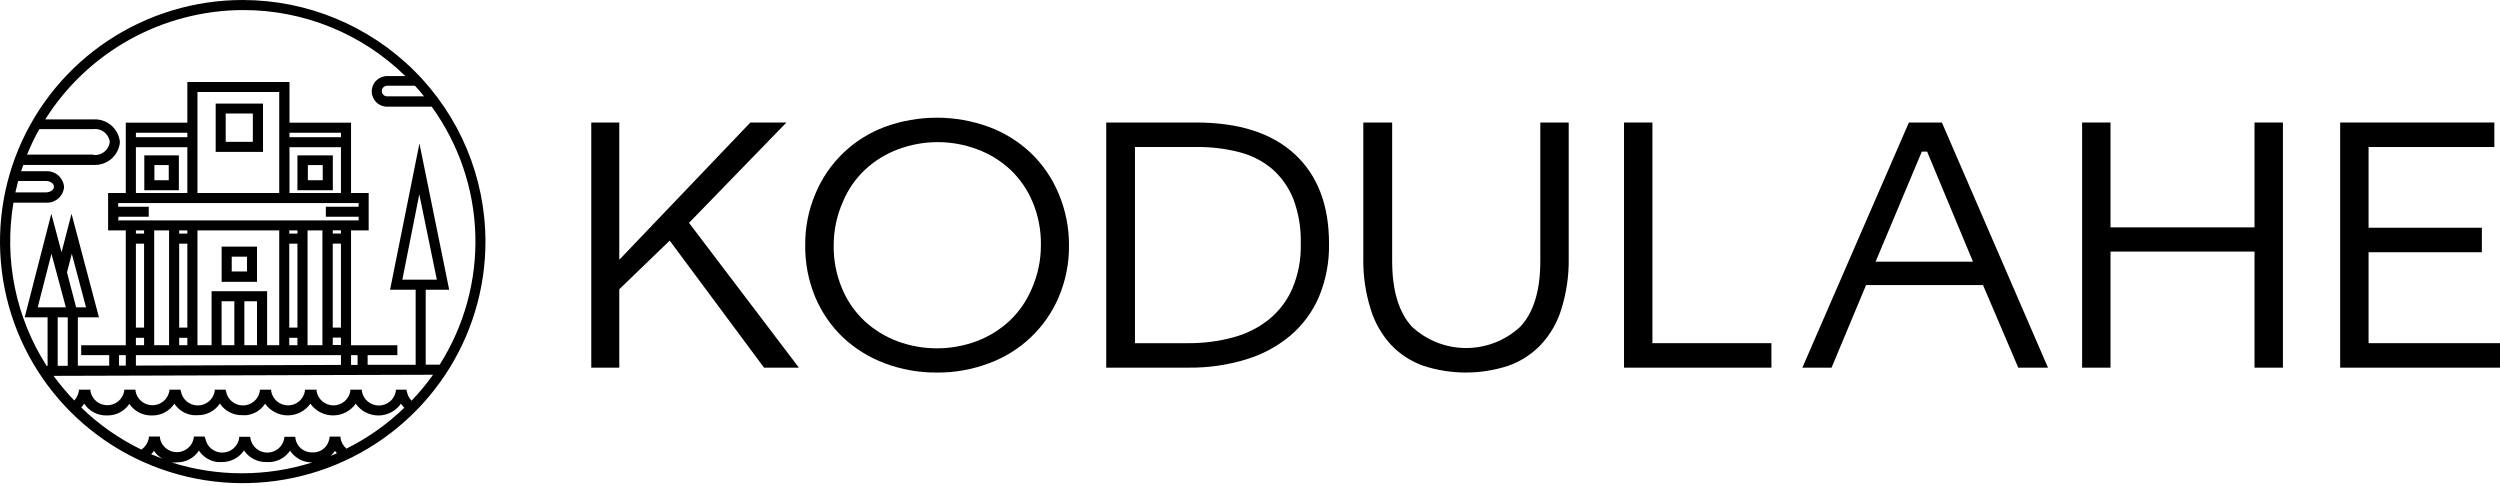 <svg width="175" height="34" viewBox="0 0 175 34" fill="none" xmlns="http://www.w3.org/2000/svg">
<g clip-path="url(#clip0_2266_42491)">
<path d="M43.35 8.576V18.184L52.525 8.576H55.049L48.231 15.6L55.923 25.736H53.483L46.879 16.843L43.35 20.245V25.736H41.389V8.576H43.35Z" fill="black"/>
<path d="M58.358 17.159C58.34 18.202 58.54 19.238 58.947 20.199C59.3 21.055 59.832 21.826 60.508 22.462C61.177 23.081 61.96 23.564 62.813 23.886C64.601 24.549 66.569 24.549 68.356 23.886C69.211 23.564 69.996 23.081 70.666 22.462C71.339 21.824 71.871 21.053 72.228 20.199C72.65 19.241 72.867 18.205 72.863 17.159C72.88 16.122 72.683 15.091 72.28 14.134C71.923 13.28 71.392 12.509 70.719 11.871C70.049 11.252 69.265 10.769 68.408 10.451C66.622 9.782 64.652 9.782 62.866 10.451C62.011 10.769 61.228 11.251 60.561 11.871C59.885 12.507 59.352 13.278 58.999 14.134C58.577 15.087 58.359 16.117 58.359 17.159H58.358ZM74.829 17.159C74.846 18.403 74.602 19.637 74.116 20.785C73.664 21.852 72.996 22.815 72.153 23.615C71.311 24.414 70.312 25.033 69.219 25.431C68.056 25.87 66.821 26.09 65.576 26.078C64.333 26.088 63.098 25.869 61.934 25.431C60.845 25.027 59.848 24.408 59.003 23.613C58.172 22.818 57.513 21.86 57.068 20.801C56.589 19.652 56.35 18.418 56.365 17.175C56.351 15.93 56.595 14.695 57.084 13.549C57.527 12.482 58.188 11.518 59.022 10.714C59.856 9.911 60.847 9.288 61.934 8.882C64.286 8.024 66.868 8.024 69.22 8.882C70.309 9.286 71.306 9.904 72.15 10.7C72.981 11.497 73.639 12.453 74.086 13.513C74.581 14.665 74.834 15.906 74.83 17.159H74.829Z" fill="black"/>
<path d="M79.428 24.022H83.175C84.229 24.03 85.279 23.896 86.297 23.623C87.207 23.387 88.058 22.966 88.795 22.385C89.515 21.809 90.085 21.068 90.454 20.225C90.879 19.227 91.083 18.149 91.053 17.066C91.085 15.995 90.908 14.93 90.533 13.927C90.212 13.117 89.701 12.394 89.044 11.819C88.376 11.261 87.59 10.861 86.744 10.649C85.767 10.4 84.761 10.28 83.752 10.291H79.448V24.021H79.427L79.428 24.022ZM83.722 8.576C86.73 8.576 89.033 9.315 90.633 10.793C92.232 12.271 93.032 14.356 93.032 17.05C93.057 18.326 92.818 19.593 92.329 20.774C91.88 21.821 91.194 22.752 90.326 23.492C89.41 24.256 88.348 24.826 87.203 25.165C85.893 25.562 84.529 25.754 83.16 25.735H77.436V8.576H83.722Z" fill="black"/>
<path d="M97.451 8.576V18.251C97.451 20.323 97.91 21.859 98.829 22.861C99.857 23.825 101.216 24.362 102.629 24.362C104.041 24.362 105.4 23.825 106.428 22.861C107.36 21.863 107.825 20.326 107.822 18.251V8.576H109.81V18.08C109.829 19.293 109.653 20.501 109.289 21.659C109.004 22.588 108.509 23.44 107.843 24.15C107.212 24.804 106.437 25.302 105.579 25.606C103.648 26.234 101.567 26.234 99.636 25.606C98.78 25.304 98.008 24.806 97.383 24.15C96.725 23.437 96.236 22.585 95.952 21.659C95.588 20.501 95.412 19.293 95.431 18.08V8.576H97.451Z" fill="black"/>
<path d="M124 24.022V25.736H113.682V8.576H115.669V24.022H124Z" fill="black"/>
<path d="M131.291 18.319H138.109L134.898 10.612H134.528L131.291 18.319ZM135.933 8.576L143.359 25.735H141.278L138.811 19.955H130.625L128.21 25.735H126.165L133.622 8.576H135.933Z" fill="black"/>
<path d="M159.804 8.576V25.736H157.817V17.609H147.736V25.736H145.748V8.576H147.736V15.916H157.817V8.576H159.804Z" fill="black"/>
<path d="M163.812 8.576H174.605V10.291H165.8V15.941H173.73V17.656H165.8V24.022H175V25.736H163.812V8.576Z" fill="black"/>
<path d="M11.812 11.555V12.617H10.808V11.555H11.812ZM10.101 13.316H12.52V10.877H10.101V13.337V13.316Z" fill="black"/>
<path d="M17.699 7.945V9.928H15.799V7.945H17.699ZM15.097 10.633H18.411V7.251H15.097V10.643V10.633Z" fill="black"/>
<path d="M17.288 17.967V19.003H16.221V17.967H17.288ZM15.514 19.728H17.991V17.263H15.514V19.728Z" fill="black"/>
<path d="M22.591 11.555V12.617H21.55V11.555H22.591ZM20.821 13.316H23.298V10.877H20.821V13.316Z" fill="black"/>
<path d="M27.098 6.744C27 6.744 26.906 6.705 26.836 6.636C26.767 6.567 26.728 6.474 26.728 6.376C26.728 6.278 26.767 6.184 26.836 6.114C26.906 6.044 27 6.004 27.098 6.003H29.049C29.268 6.241 29.482 6.49 29.684 6.744H27.098ZM6.521 10.824H1.894C2.142 10.211 2.429 9.615 2.753 9.037H6.521C6.794 9.002 7.07 9.076 7.289 9.243C7.507 9.41 7.65 9.656 7.687 9.927C7.671 10.064 7.63 10.197 7.563 10.317C7.496 10.438 7.406 10.544 7.298 10.629C7.19 10.714 7.064 10.778 6.932 10.814C6.798 10.851 6.66 10.861 6.522 10.844V10.823L6.521 10.824ZM3.216 13.466H1.077C1.135 13.202 1.198 12.948 1.27 12.669H3.216C3.523 12.669 3.778 12.851 3.778 13.068C3.778 13.285 3.523 13.466 3.216 13.466ZM29.799 25.529V20.282H31.443L29.361 10.043L27.305 20.282H29.096V25.534H25.734V24.861H27.815V24.167H24.573V16.129H25.807V13.508H24.573V8.588H20.264V5.739H13.114V8.588H8.805V13.508H7.567V16.129H8.805V24.167H5.683V24.861H7.645V25.596H5.449V22.214H6.927L5.007 14.963L4.309 17.657L3.592 14.963L1.728 22.214H3.331V25.612H3.264C1.094 22.22 0.268 18.149 0.942 14.185H3.216C3.531 14.206 3.84 14.102 4.078 13.896C4.315 13.691 4.462 13.4 4.486 13.088C4.462 12.775 4.315 12.485 4.078 12.278C3.84 12.072 3.531 11.966 3.216 11.985H1.478C1.525 11.84 1.577 11.69 1.63 11.545H6.521C6.981 11.576 7.435 11.426 7.786 11.129C8.136 10.83 8.355 10.407 8.394 9.949C8.353 9.493 8.134 9.071 7.784 8.773C7.434 8.476 6.98 8.327 6.521 8.359H3.165C4.634 6.026 6.673 4.1 9.092 2.762C11.51 1.424 14.23 0.716 16.997 0.704C21.253 0.693 25.34 2.354 28.373 5.324H27.098C26.813 5.324 26.539 5.438 26.337 5.638C26.135 5.838 26.021 6.111 26.021 6.396C26.021 6.681 26.135 6.953 26.337 7.154C26.539 7.356 26.813 7.468 27.098 7.468H30.22C32.111 10.08 33.174 13.196 33.273 16.413C33.372 19.631 32.503 22.805 30.777 25.528H29.799L29.799 25.529ZM25.031 24.86V25.544H24.573V24.86H25.031ZM4.039 22.214H4.741V25.607H4.039V22.214ZM4.611 21.514H2.639L3.602 17.764L4.611 21.514ZM4.689 19.065L5.027 17.765L6.021 21.515H5.329L4.689 19.065ZM8.295 15.17H10.413V14.471H8.274V14.213H25.104V14.471H22.809V15.17H25.104V15.429H8.274L8.295 15.17ZM20.264 13.508V10.302H23.866V13.508H20.264ZM20.264 9.603V9.292H23.866V9.603H20.264ZM13.822 13.508V6.438H19.546V13.508H13.822ZM9.513 13.508V10.302H13.114V13.508H9.513ZM9.513 9.603V9.292H13.114V9.603H9.513ZM30.579 19.577H28.164L29.351 13.601L30.579 19.577ZM8.805 24.86V25.591H8.332V24.86H8.805ZM23.866 16.123V16.346H23.293V16.123H23.866ZM23.866 17.05V22.934H23.293V17.055L23.866 17.05ZM23.866 23.633V24.151H23.293V23.633H23.866ZM23.866 24.86V25.544L9.513 25.591V24.86H23.866ZM21.529 24.166V16.128H22.57V24.166H21.529ZM20.249 24.166V23.648H20.821V24.166H20.249ZM20.249 22.934V17.055H20.821V22.934H20.249ZM20.821 16.351H20.249V16.128H20.821M14.811 20.386V24.166H13.822V16.128H19.546V24.166H18.698V20.386H14.811ZM16.404 21.09V24.166H15.513V21.09H16.404ZM17.99 21.09V24.166H17.106V21.09H17.99ZM12.542 24.166V23.648H13.114V24.166H12.542ZM12.542 22.934V17.055H13.114V22.934H12.542ZM13.114 16.128V16.351H12.542V16.128M10.793 24.166V16.128H11.834V24.166H10.793ZM9.513 24.166V23.648H10.085V24.166H9.513ZM9.513 22.934V17.055H10.085V22.934H9.513ZM9.513 16.351V16.128H10.085V16.351H9.513ZM28.445 27.279H27.711V27.377C27.666 27.658 27.52 27.915 27.302 28.1C27.084 28.285 26.807 28.386 26.52 28.386C26.234 28.386 25.956 28.285 25.738 28.1C25.52 27.915 25.375 27.658 25.329 27.377V27.279H24.523V27.377C24.477 27.656 24.333 27.91 24.117 28.093C23.9 28.276 23.626 28.377 23.341 28.377C23.058 28.377 22.783 28.276 22.566 28.093C22.35 27.91 22.206 27.656 22.16 27.377V27.279H21.344V27.377C21.298 27.656 21.154 27.91 20.938 28.093C20.722 28.276 20.447 28.377 20.163 28.377C19.879 28.377 19.604 28.276 19.388 28.093C19.171 27.91 19.027 27.656 18.982 27.377V27.279H18.191V27.377C18.145 27.658 18 27.912 17.783 28.096C17.566 28.281 17.289 28.381 17.005 28.381C16.72 28.381 16.443 28.28 16.226 28.096C16.009 27.912 15.864 27.658 15.818 27.377L15.787 27.279H15.032V27.377C14.987 27.658 14.842 27.912 14.625 28.096C14.408 28.281 14.131 28.381 13.846 28.381C13.561 28.381 13.285 28.28 13.068 28.096C12.85 27.912 12.706 27.658 12.66 27.377L12.629 27.279H11.854V27.377C11.805 27.654 11.659 27.905 11.443 28.086C11.226 28.267 10.952 28.366 10.67 28.366C10.388 28.366 10.114 28.267 9.897 28.086C9.681 27.905 9.536 27.654 9.487 27.377V27.279H8.695V27.377C8.646 27.654 8.501 27.905 8.284 28.086C8.068 28.267 7.794 28.366 7.512 28.366C7.229 28.366 6.955 28.267 6.739 28.086C6.523 27.905 6.377 27.654 6.328 27.377V27.279H5.522V27.377C5.478 27.622 5.366 27.849 5.199 28.035C4.676 27.493 4.192 26.916 3.747 26.31L30.313 26.232C29.857 26.873 29.354 27.481 28.809 28.05C28.634 27.866 28.517 27.633 28.476 27.382L28.45 27.278L28.445 27.279ZM12.365 32.365C12.674 32.37 12.979 32.297 13.252 32.153C13.525 32.009 13.757 31.798 13.927 31.542C14.071 31.762 14.261 31.947 14.485 32.086C14.709 32.224 14.96 32.313 15.223 32.344H15.519C15.827 32.349 16.131 32.278 16.404 32.136C16.677 31.994 16.909 31.786 17.08 31.531C17.25 31.786 17.483 31.994 17.756 32.136C18.029 32.278 18.334 32.35 18.641 32.344H18.922C19.197 32.325 19.465 32.243 19.705 32.105C19.944 31.966 20.148 31.776 20.302 31.547C20.471 31.803 20.704 32.014 20.976 32.158C21.249 32.301 21.553 32.375 21.862 32.371C18.656 33.383 15.212 33.383 12.006 32.371C12.125 32.379 12.245 32.379 12.365 32.371V32.365ZM10.777 31.557C10.93 31.786 11.136 31.976 11.376 32.112C11.111 32.014 10.855 31.905 10.58 31.796C10.651 31.723 10.717 31.645 10.777 31.562V31.557ZM23.449 31.557C23.489 31.619 23.533 31.676 23.584 31.728C23.433 31.796 23.287 31.857 23.137 31.915C23.259 31.812 23.363 31.692 23.449 31.557ZM5.891 28.253C6.064 28.517 6.302 28.731 6.583 28.877C6.864 29.022 7.178 29.092 7.494 29.081C7.802 29.087 8.105 29.016 8.378 28.876C8.651 28.735 8.884 28.527 9.055 28.274C9.23 28.531 9.467 28.741 9.744 28.882C10.022 29.023 10.331 29.092 10.643 29.082C10.952 29.088 11.258 29.015 11.531 28.872C11.804 28.728 12.035 28.517 12.204 28.259C12.351 28.483 12.548 28.672 12.778 28.811C13.009 28.951 13.268 29.036 13.537 29.062H13.828C14.137 29.069 14.441 28.998 14.715 28.856C14.988 28.714 15.221 28.505 15.39 28.248C15.563 28.507 15.8 28.718 16.077 28.86C16.355 29.002 16.665 29.071 16.977 29.062H17.257C17.52 29.031 17.773 28.944 17.998 28.806C18.223 28.667 18.414 28.48 18.558 28.259C18.738 28.511 18.975 28.718 19.251 28.86C19.526 29.002 19.832 29.076 20.143 29.076C20.453 29.076 20.759 29.002 21.035 28.86C21.31 28.718 21.548 28.512 21.727 28.259C21.906 28.512 22.144 28.719 22.42 28.862C22.697 29.005 23.003 29.079 23.314 29.079C23.626 29.079 23.932 29.005 24.209 28.862C24.485 28.719 24.723 28.513 24.902 28.259C25.08 28.514 25.316 28.722 25.591 28.865C25.867 29.008 26.173 29.083 26.484 29.083C26.795 29.083 27.101 29.008 27.377 28.865C27.652 28.722 27.889 28.514 28.066 28.259C28.137 28.36 28.215 28.455 28.3 28.544C27.105 29.698 25.74 30.662 24.251 31.404C24.03 31.215 23.882 30.955 23.835 30.668V30.564H23.07V30.668C23.056 30.742 23.035 30.815 23.008 30.885C22.931 31.124 22.778 31.331 22.57 31.472C22.363 31.614 22.114 31.682 21.863 31.667H21.779C21.508 31.657 21.249 31.552 21.048 31.371C20.847 31.19 20.715 30.945 20.676 30.678V30.575H19.901V30.678C19.855 30.959 19.711 31.213 19.493 31.398C19.276 31.582 19 31.682 18.715 31.682C18.43 31.682 18.153 31.582 17.936 31.398C17.719 31.213 17.574 30.959 17.529 30.678L17.503 30.575H16.742V30.678C16.697 30.959 16.552 31.213 16.335 31.398C16.118 31.582 15.841 31.682 15.556 31.682C15.271 31.682 14.995 31.582 14.778 31.398C14.56 31.213 14.416 30.959 14.37 30.678L14.318 30.559H13.563V30.663C13.514 30.94 13.368 31.191 13.152 31.372C12.936 31.553 12.662 31.652 12.379 31.652C12.097 31.652 11.823 31.553 11.607 31.372C11.39 31.191 11.245 30.94 11.196 30.663V30.559H10.416V30.663C10.389 30.826 10.329 30.982 10.239 31.12C10.149 31.259 10.033 31.378 9.895 31.471C8.342 30.72 6.921 29.724 5.685 28.524C5.763 28.441 5.833 28.351 5.893 28.254L5.891 28.253ZM16.996 5.40536e-07C13.636 -0.001 10.35 0.99 7.555 2.847C4.761 4.705 2.581 7.346 1.295 10.435C0.008 13.525 -0.329 16.925 0.326 20.206C0.981 23.487 2.599 26.5 4.975 28.866C7.351 31.231 10.378 32.842 13.675 33.495C16.971 34.148 20.387 33.814 23.492 32.534C26.597 31.254 29.251 29.086 31.118 26.306C32.986 23.524 33.982 20.255 33.982 16.91C33.978 12.427 32.188 8.129 29.003 4.959C25.819 1.789 21.5 0.005 16.996 5.40536e-07Z" fill="black"/>
</g>
<defs>
<clipPath id="clip0_2266_42491">
<rect width="175" height="33.82" fill="white"/>
</clipPath>
</defs>
</svg>
